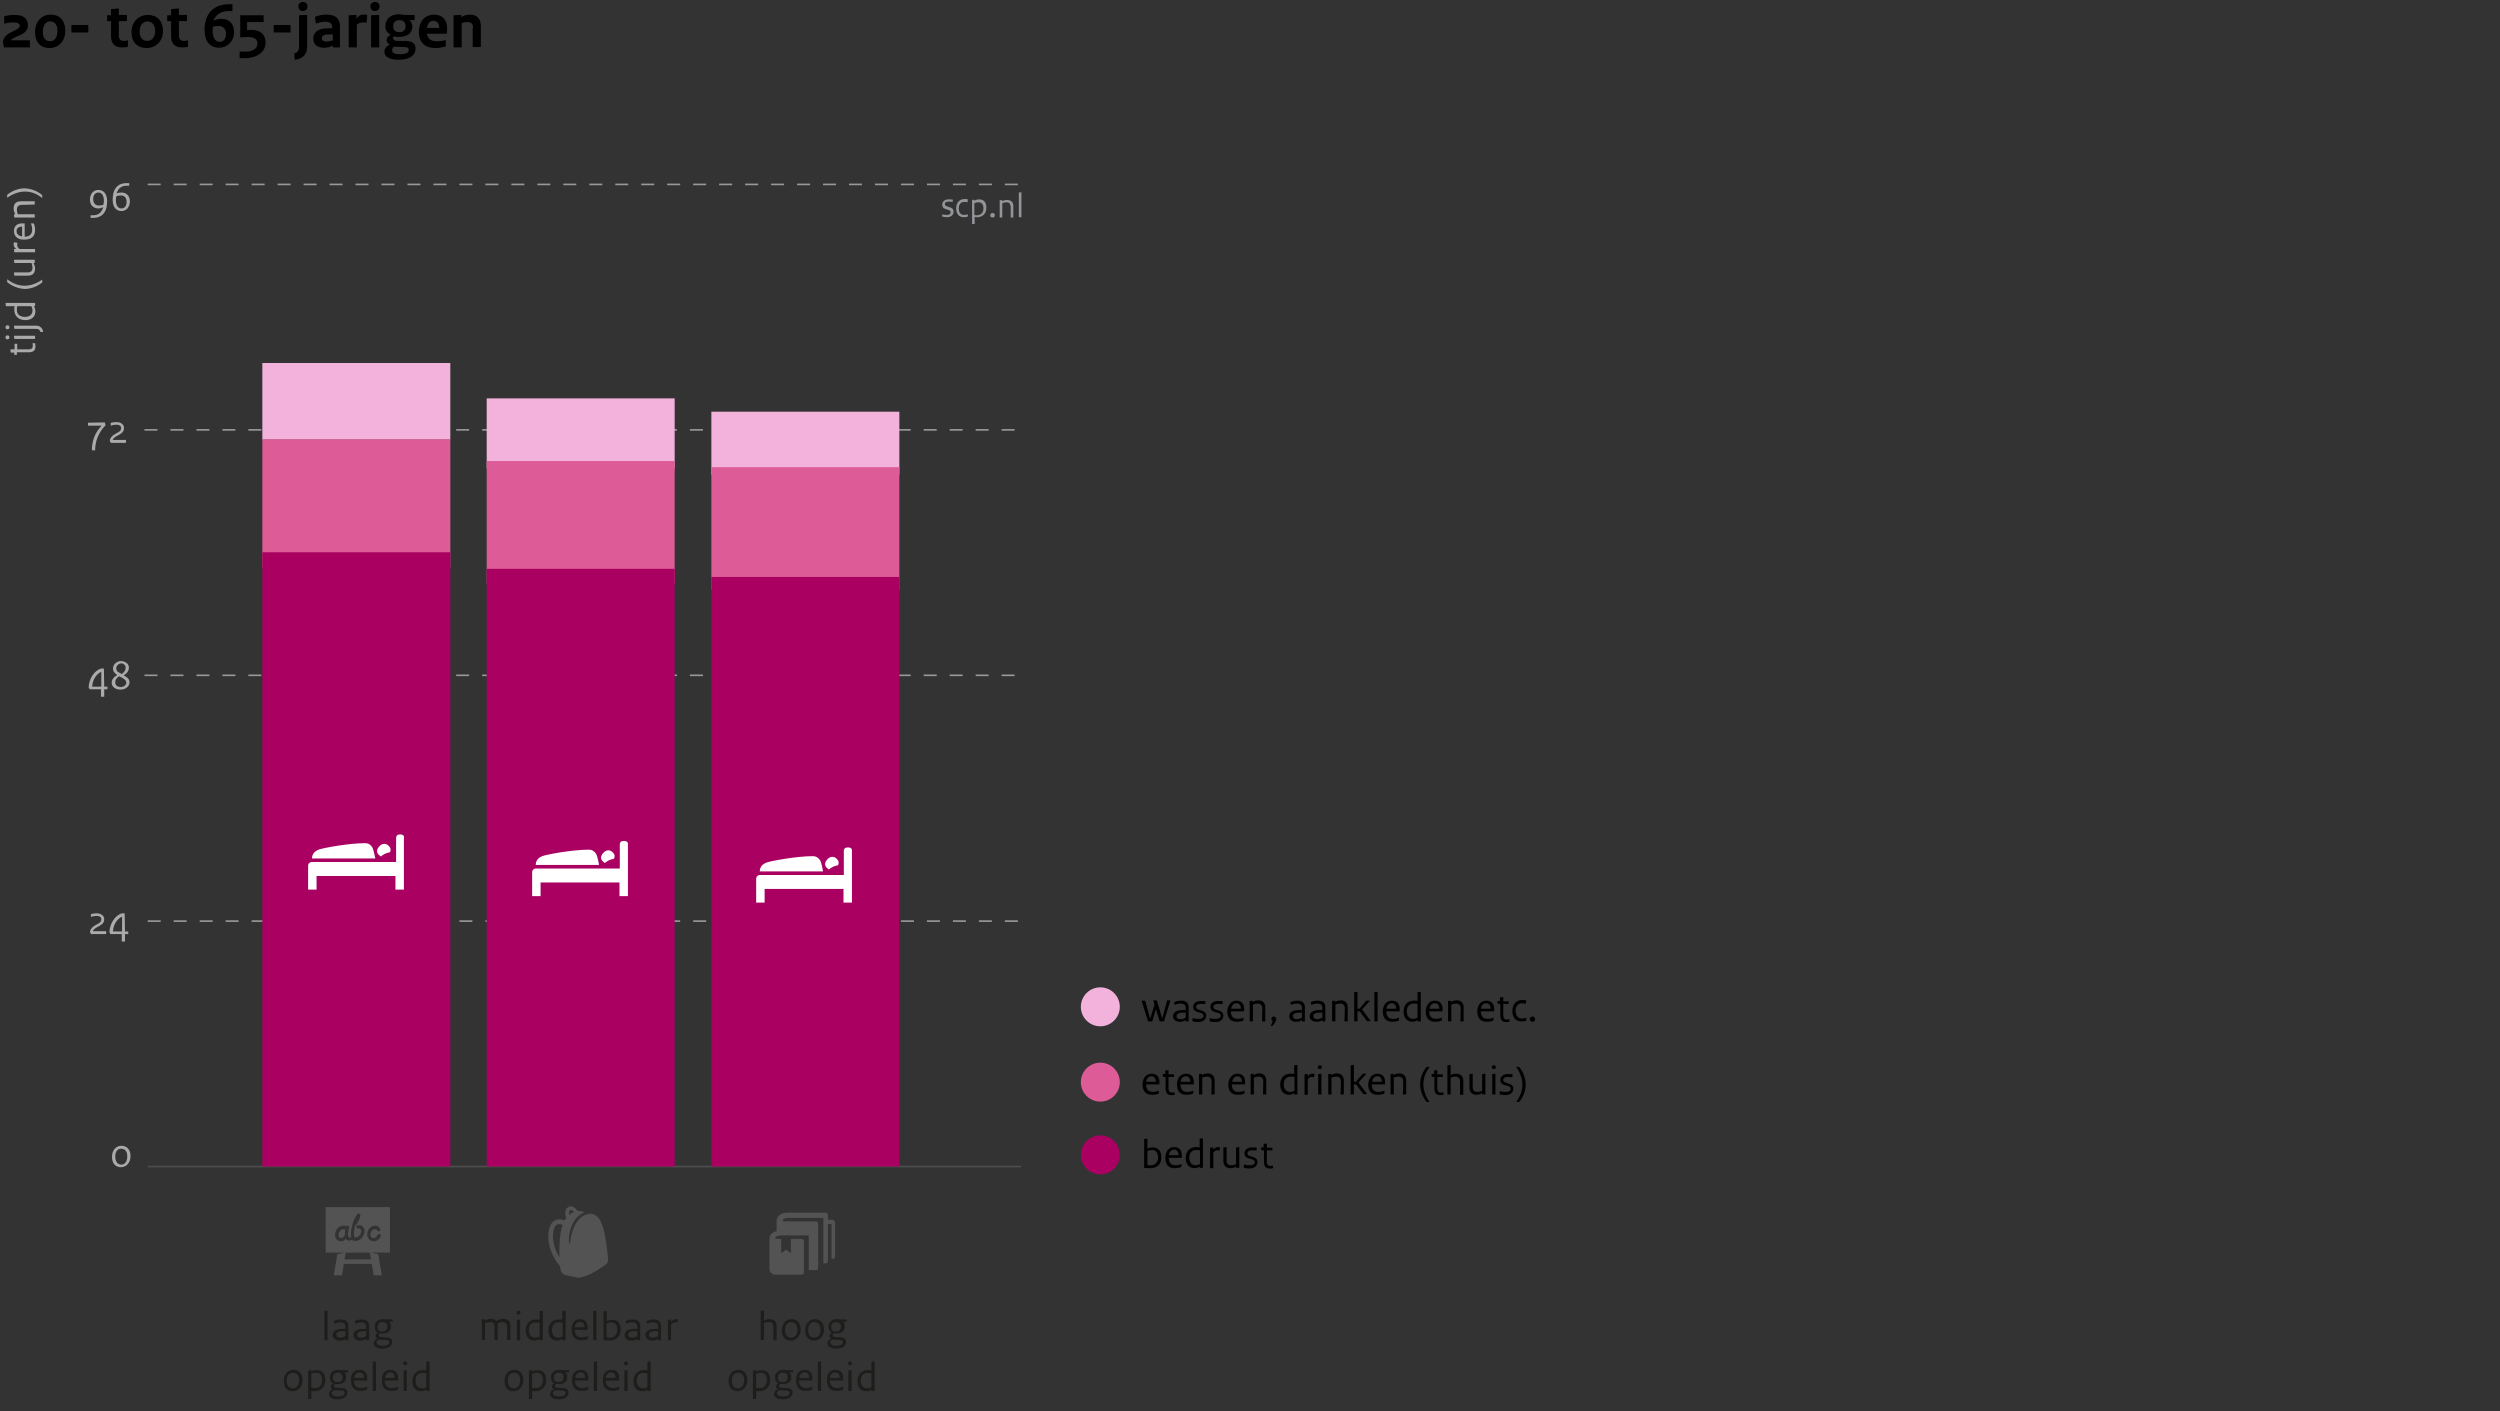<?xml version="1.0" encoding="utf-8"?>
<!-- Generator: Adobe Illustrator 23.0.3, SVG Export Plug-In . SVG Version: 6.00 Build 0)  -->
<svg version="1.1" id="Layer_1" xmlns="http://www.w3.org/2000/svg" xmlns:xlink="http://www.w3.org/1999/xlink" x="0px" y="0px"
	 width="770px" height="434.7px" viewBox="0 0 770 434.7" style="enable-background:new 0 0 770 434.7;" xml:space="preserve">
<rect x="0" y="0" width="770" height="434.7" fill="#333333" stroke="none"/>
<style type="text/css">
	.st0{enable-background:new    ;}
	.st1{fill:#DD5C97;}
	.st2{fill:#F3B2DB;}
	.st3{fill:#A90061;}
	.st4{fill:none;stroke:#999999;stroke-width:0.5;stroke-miterlimit:10;stroke-dasharray:4;}
	.st5{fill:#AAAAAA;}
	.st6{fill:#1D1D1B;}
	.st7{fill:#535353;}
	.st8{fill:none;stroke:#4D4D4D;stroke-width:0.5;stroke-miterlimit:10;}
	.st9{fill:#FFFFFF;}
	.st10{fill:#939598;}
</style>
<g id="a">
</g>
<g>
	<g class="st0">
		<path d="M358.5,314.6h-1.3l-1.2-3.8l0,0l-1.1,3.8h-1.3l-2-6.4h1.1l1.5,5.4h0.1l1.3-4.2l-0.4-1.3h1.1l1.6,5.4h0.1l1.5-5.4h1
			L358.5,314.6z"/>
		<path d="M366.1,314.6h-0.9v-0.4c-0.6,0.4-1.1,0.5-1.9,0.5c-1.2,0-2-0.7-2-1.7c0-1.1,0.9-1.9,2.9-1.9c0.4,0,0.6,0,1,0v-0.7
			c0-0.8-0.5-1.3-1.5-1.3c-0.6,0-1.2,0.1-1.9,0.4l-0.2-0.8c0.8-0.4,1.4-0.5,2.2-0.5c1.5,0,2.3,0.7,2.3,2V314.6z M363.5,313.9
			c0.6,0,1.1-0.1,1.7-0.5v-1.5c-0.4,0-0.7,0-1,0c-1.3,0-1.8,0.5-1.8,1C362.3,313.5,362.7,313.9,363.5,313.9z"/>
		<path d="M367.5,313.6c0.6,0.2,1.2,0.2,1.8,0.2c0.9,0,1.4-0.4,1.4-0.9s-0.3-0.8-1.1-1l-0.7-0.2c-0.9-0.2-1.4-0.8-1.4-1.6
			c0-1,0.9-1.8,2.3-1.8c0.6,0,1.1,0,1.5,0.1l-0.1,0.9c-0.5-0.1-0.9-0.1-1.5-0.1c-0.8,0-1.3,0.4-1.3,0.9s0.3,0.7,0.9,0.9l0.7,0.2
			c1,0.3,1.5,0.8,1.5,1.6c0,1.2-1,2-2.4,2c-0.7,0-1.2-0.1-1.8-0.2v-1H367.5z"/>
		<path d="M372.8,313.6c0.6,0.2,1.2,0.2,1.8,0.2c0.9,0,1.4-0.4,1.4-0.9s-0.3-0.8-1.1-1l-0.7-0.2c-0.9-0.2-1.4-0.8-1.4-1.6
			c0-1,0.9-1.8,2.3-1.8c0.6,0,1.1,0,1.5,0.1l-0.1,0.9c-0.5-0.1-0.9-0.1-1.5-0.1c-0.8,0-1.3,0.4-1.3,0.9s0.3,0.7,0.9,0.9l0.7,0.2
			c1,0.3,1.5,0.8,1.5,1.6c0,1.2-1,2-2.4,2c-0.7,0-1.2-0.1-1.8-0.2v-1H372.8z"/>
		<path d="M380.8,308.2c1.5,0,2.4,0.9,2.4,2.5c0,0.2,0,0.5,0,0.8h-4.1c0,1.6,0.8,2.3,2,2.3c0.7,0,1.3-0.1,1.9-0.4v0.9
			c-0.7,0.3-1.2,0.4-2.1,0.4c-1.8,0-2.9-1-2.9-3.3C378.2,309.3,379.4,308.2,380.8,308.2z M382.2,310.7c0-1.1-0.5-1.7-1.4-1.7
			c-0.8,0-1.4,0.6-1.6,1.7H382.2z"/>
		<path d="M388.8,310.5c0-0.8-0.5-1.4-1.4-1.4c-0.6,0-1,0.1-1.5,0.3v5.2h-1v-6.3l0.9-0.1v0.4c0.6-0.3,1.1-0.5,1.7-0.5
			c1.4,0,2.2,0.8,2.2,2.2v4.3h-1L388.8,310.5L388.8,310.5z"/>
		<path d="M392.3,313.1c0.5,0,0.8,0.3,0.8,0.8c0,0.6-1.1,2.1-1.2,2.1h-0.5l0.6-1.5c-0.2-0.1-0.4-0.3-0.4-0.6
			C391.5,313.5,391.8,313.1,392.3,313.1z"/>
		<path d="M401.9,314.6H401v-0.4c-0.6,0.4-1.1,0.5-1.9,0.5c-1.2,0-2-0.7-2-1.7c0-1.1,0.9-1.9,2.9-1.9c0.4,0,0.6,0,1,0v-0.7
			c0-0.8-0.5-1.3-1.5-1.3c-0.6,0-1.2,0.1-1.9,0.4l-0.2-0.8c0.8-0.4,1.4-0.5,2.2-0.5c1.5,0,2.3,0.7,2.3,2V314.6z M399.3,313.9
			c0.6,0,1.1-0.1,1.7-0.5v-1.5c-0.4,0-0.7,0-1,0c-1.3,0-1.8,0.5-1.8,1C398.2,313.5,398.6,313.9,399.3,313.9z"/>
		<path d="M408.2,314.6h-0.9v-0.4c-0.6,0.4-1.1,0.5-1.9,0.5c-1.2,0-2-0.7-2-1.7c0-1.1,0.9-1.9,2.9-1.9c0.4,0,0.6,0,1,0v-0.7
			c0-0.8-0.5-1.3-1.5-1.3c-0.6,0-1.2,0.1-1.9,0.4l-0.2-0.8c0.8-0.4,1.4-0.5,2.2-0.5c1.5,0,2.3,0.7,2.3,2V314.6z M405.6,313.9
			c0.6,0,1.1-0.1,1.7-0.5v-1.5c-0.4,0-0.7,0-1,0c-1.3,0-1.8,0.5-1.8,1C404.5,313.5,404.9,313.9,405.6,313.9z"/>
		<path d="M414.2,310.5c0-0.8-0.5-1.4-1.4-1.4c-0.6,0-1,0.1-1.5,0.3v5.2h-1v-6.3l0.9-0.1v0.4c0.6-0.3,1.1-0.5,1.7-0.5
			c1.4,0,2.2,0.8,2.2,2.2v4.3h-1L414.2,310.5L414.2,310.5z"/>
		<path d="M418.1,314.6h-1v-9l1-0.1v5.2h0.6l2.1-2.5h1.2l-2.5,2.7l2.7,3.6H421l-2.2-3h-0.7L418.1,314.6L418.1,314.6z"/>
		<path d="M424.3,314.6h-1v-9l1-0.1V314.6z"/>
		<path d="M428.7,308.2c1.5,0,2.4,0.9,2.4,2.5c0,0.2,0,0.5,0,0.8H427c0,1.6,0.8,2.3,2,2.3c0.7,0,1.3-0.1,1.9-0.4v0.9
			c-0.7,0.3-1.2,0.4-2.1,0.4c-1.8,0-2.9-1-2.9-3.3C426,309.3,427.2,308.2,428.7,308.2z M430,310.7c0-1.1-0.5-1.7-1.4-1.7
			c-0.8,0-1.4,0.6-1.6,1.7H430z"/>
		<path d="M437.6,314.6h-1v-0.4c-0.4,0.3-1,0.5-1.6,0.5c-1.5,0-2.7-1.1-2.7-3.1c0-2.2,1.3-3.4,3.2-3.4c0.4,0,0.8,0,1.1,0.1v-2.7
			l1-0.1V314.6z M433.3,311.5c0,1.5,0.8,2.3,1.9,2.3c0.6,0,0.9-0.1,1.4-0.4v-4.2c-0.4-0.1-0.7-0.1-1.2-0.1
			C434.1,309.1,433.3,310,433.3,311.5z"/>
		<path d="M441.9,308.2c1.5,0,2.4,0.9,2.4,2.5c0,0.2,0,0.5,0,0.8h-4.1c0,1.6,0.8,2.3,2,2.3c0.7,0,1.3-0.1,1.9-0.4v0.9
			c-0.7,0.3-1.2,0.4-2.1,0.4c-1.8,0-2.9-1-2.9-3.3C439.3,309.3,440.4,308.2,441.9,308.2z M443.3,310.7c0-1.1-0.5-1.7-1.4-1.7
			c-0.8,0-1.4,0.6-1.6,1.7H443.3z"/>
		<path d="M449.9,310.5c0-0.8-0.5-1.4-1.4-1.4c-0.6,0-1,0.1-1.5,0.3v5.2h-1v-6.3l0.9-0.1v0.4c0.6-0.3,1.1-0.5,1.7-0.5
			c1.4,0,2.2,0.8,2.2,2.2v4.3h-1L449.9,310.5L449.9,310.5z"/>
		<path d="M457.8,308.2c1.5,0,2.4,0.9,2.4,2.5c0,0.2,0,0.5,0,0.8h-4.1c0,1.6,0.8,2.3,2,2.3c0.7,0,1.3-0.1,1.9-0.4v0.9
			c-0.7,0.3-1.2,0.4-2.1,0.4c-1.8,0-2.9-1-2.9-3.3C455.1,309.3,456.3,308.2,457.8,308.2z M459.1,310.7c0-1.1-0.5-1.7-1.4-1.7
			c-0.8,0-1.4,0.6-1.6,1.7H459.1z"/>
		<path d="M461.2,308.3h0.8v-1.1l1-0.1v1.3h1.7v0.8H463v3.6c0,0.8,0.4,1.2,1,1.2c0.3,0,0.5,0,0.9-0.1v0.8c-0.4,0.1-0.7,0.1-1.1,0.1
			c-0.9,0-1.7-0.5-1.7-2v-3.6h-0.8L461.2,308.3L461.2,308.3z"/>
		<path d="M469.9,309.2c-0.5-0.1-0.8-0.2-1.2-0.2c-1,0-1.9,0.8-1.9,2.3c0,1.7,0.9,2.4,2,2.4c0.5,0,0.9-0.1,1.3-0.2v0.9
			c-0.4,0.1-0.8,0.2-1.4,0.2c-1.7,0-2.9-1-2.9-3.3c0-2.1,1.4-3.3,3-3.3c0.5,0,0.9,0,1.3,0.2L469.9,309.2z"/>
		<path d="M472,313.1c0.5,0,0.8,0.3,0.8,0.8s-0.3,0.8-0.8,0.8s-0.8-0.3-0.8-0.8S471.5,313.1,472,313.1z"/>
	</g>
	<g class="st0">
		<path d="M354.7,330.7c1.5,0,2.4,0.9,2.4,2.5c0,0.2,0,0.5,0,0.8H353c0,1.6,0.8,2.3,2,2.3c0.7,0,1.3-0.1,1.9-0.4v0.9
			c-0.7,0.3-1.2,0.4-2.1,0.4c-1.8,0-2.9-1-2.9-3.3C352,331.8,353.2,330.7,354.7,330.7z M356,333.2c0-1.1-0.5-1.7-1.4-1.7
			c-0.8,0-1.4,0.6-1.6,1.7H356z"/>
		<path d="M358.1,330.8h0.8v-1.1l1-0.1v1.3h1.7v0.8h-1.7v3.6c0,0.8,0.4,1.2,1,1.2c0.3,0,0.5,0,0.9-0.1v0.8c-0.4,0.1-0.7,0.1-1.1,0.1
			c-0.9,0-1.7-0.5-1.7-2v-3.6h-0.8L358.1,330.8L358.1,330.8z"/>
		<path d="M365.3,330.7c1.5,0,2.4,0.9,2.4,2.5c0,0.2,0,0.5,0,0.8h-4.1c0,1.6,0.8,2.3,2,2.3c0.7,0,1.3-0.1,1.9-0.4v0.9
			c-0.7,0.3-1.2,0.4-2.1,0.4c-1.8,0-2.9-1-2.9-3.3C362.6,331.8,363.8,330.7,365.3,330.7z M366.6,333.2c0-1.1-0.5-1.7-1.4-1.7
			c-0.8,0-1.4,0.6-1.6,1.7H366.6z"/>
		<path d="M373.2,333c0-0.8-0.5-1.4-1.4-1.4c-0.6,0-1,0.1-1.5,0.3v5.2h-1v-6.3l0.9-0.1v0.4c0.6-0.3,1.1-0.5,1.7-0.5
			c1.4,0,2.2,0.8,2.2,2.2v4.3h-1L373.2,333L373.2,333z"/>
		<path d="M381.1,330.7c1.5,0,2.4,0.9,2.4,2.5c0,0.2,0,0.5,0,0.8h-4.1c0,1.6,0.8,2.3,2,2.3c0.7,0,1.3-0.1,1.9-0.4v0.9
			c-0.7,0.3-1.2,0.4-2.1,0.4c-1.8,0-2.9-1-2.9-3.3C378.5,331.8,379.7,330.7,381.1,330.7z M382.5,333.2c0-1.1-0.5-1.7-1.4-1.7
			c-0.8,0-1.4,0.6-1.6,1.7H382.5z"/>
		<path d="M389.1,333c0-0.8-0.5-1.4-1.4-1.4c-0.6,0-1,0.1-1.5,0.3v5.2h-1v-6.3l0.9-0.1v0.4c0.6-0.3,1.1-0.5,1.7-0.5
			c1.4,0,2.2,0.8,2.2,2.2v4.3h-1L389.1,333L389.1,333z"/>
		<path d="M399.6,337.1h-1v-0.4c-0.4,0.3-1,0.5-1.6,0.5c-1.5,0-2.7-1.1-2.7-3.1c0-2.2,1.3-3.4,3.2-3.4c0.4,0,0.8,0,1.1,0.1v-2.7
			l1-0.1V337.1z M395.4,334c0,1.5,0.8,2.3,1.9,2.3c0.6,0,0.9-0.1,1.4-0.4v-4.2c-0.4-0.1-0.7-0.1-1.2-0.1
			C396.2,331.6,395.4,332.5,395.4,334z"/>
		<path d="M404.7,331.8c-0.3-0.1-0.5-0.1-0.7-0.1c-0.4,0-0.8,0.2-1.2,0.7v4.8h-1v-6.3l1-0.1v0.7c0.5-0.6,0.9-0.8,1.4-0.8
			c0.3,0,0.5,0,0.7,0.1L404.7,331.8z"/>
		<path d="M406.5,328.1c0.4,0,0.6,0.2,0.6,0.6s-0.2,0.6-0.6,0.6s-0.6-0.2-0.6-0.6C405.9,328.3,406.1,328.1,406.5,328.1z M407,337.1
			h-1v-6.3l1-0.1V337.1z"/>
		<path d="M413,333c0-0.8-0.5-1.4-1.4-1.4c-0.6,0-1,0.1-1.5,0.3v5.2h-1v-6.3l0.9-0.1v0.4c0.6-0.3,1.1-0.5,1.7-0.5
			c1.4,0,2.2,0.8,2.2,2.2v4.3h-1L413,333L413,333z"/>
		<path d="M417,337.1h-1v-9l1-0.1v5.2h0.6l2.1-2.5h1.2l-2.5,2.7l2.7,3.6h-1.2l-2.2-3H417V337.1z"/>
		<path d="M424.2,330.7c1.5,0,2.4,0.9,2.4,2.5c0,0.2,0,0.5,0,0.8h-4.1c0,1.6,0.8,2.3,2,2.3c0.7,0,1.3-0.1,1.9-0.4v0.9
			c-0.7,0.3-1.2,0.4-2.1,0.4c-1.8,0-2.9-1-2.9-3.3C421.6,331.8,422.8,330.7,424.2,330.7z M425.6,333.2c0-1.1-0.5-1.7-1.4-1.7
			c-0.8,0-1.4,0.6-1.6,1.7H425.6z"/>
		<path d="M432.2,333c0-0.8-0.5-1.4-1.4-1.4c-0.6,0-1,0.1-1.5,0.3v5.2h-1v-6.3l0.9-0.1v0.4c0.6-0.3,1.1-0.5,1.7-0.5
			c1.4,0,2.2,0.8,2.2,2.2v4.3h-1L432.2,333L432.2,333z"/>
		<path d="M439.4,328.6h0.9c-1.2,1.7-1.9,3.3-1.9,5.4c0,1.8,0.7,3.8,1.9,5.4h-0.9c-1.2-1.5-2-3.4-2-5.4S438.1,330.2,439.4,328.6z"/>
		<path d="M440.9,330.8h0.8v-1.1l1-0.1v1.3h1.7v0.8h-1.7v3.6c0,0.8,0.4,1.2,1,1.2c0.3,0,0.5,0,0.9-0.1v0.8c-0.4,0.1-0.7,0.1-1.1,0.1
			c-0.9,0-1.7-0.5-1.7-2v-3.6H441L440.9,330.8L440.9,330.8z"/>
		<path d="M449.7,333c0-0.8-0.5-1.4-1.4-1.4c-0.6,0-1,0.1-1.5,0.3v5.2h-1v-9l1-0.1v3.1c0.6-0.3,1-0.4,1.7-0.4c1.4,0,2.2,0.8,2.2,2.2
			v4.3h-1L449.7,333L449.7,333z"/>
		<path d="M453.6,334.9c0,0.9,0.5,1.4,1.4,1.4c0.6,0,0.9-0.1,1.5-0.3v-5.2l1-0.1v6.4h-1v-0.4c-0.5,0.3-1,0.5-1.7,0.5
			c-1.4,0-2.2-0.8-2.2-2.2v-4.2l1-0.1L453.6,334.9L453.6,334.9z"/>
		<path d="M460.1,328.1c0.4,0,0.6,0.2,0.6,0.6s-0.2,0.6-0.6,0.6s-0.6-0.2-0.6-0.6C459.4,328.3,459.7,328.1,460.1,328.1z
			 M460.6,337.1h-1v-6.3l1-0.1V337.1z"/>
		<path d="M462.1,336.1c0.6,0.2,1.2,0.2,1.8,0.2c0.9,0,1.4-0.4,1.4-0.9s-0.3-0.8-1.1-1l-0.7-0.2c-0.9-0.2-1.4-0.8-1.4-1.6
			c0-1,0.9-1.8,2.3-1.8c0.6,0,1.1,0,1.5,0.1l-0.1,0.9c-0.5-0.1-0.9-0.1-1.5-0.1c-0.8,0-1.3,0.4-1.3,0.9s0.3,0.7,0.9,0.9l0.7,0.2
			c1,0.3,1.5,0.8,1.5,1.6c0,1.2-1,2-2.4,2c-0.7,0-1.2-0.1-1.8-0.2v-1H462.1z"/>
		<path d="M467.9,339.4H467c1.2-1.7,1.9-3.3,1.9-5.4c0-1.8-0.8-3.8-1.9-5.4h0.9c1.2,1.5,2,3.4,2,5.4S469.2,337.9,467.9,339.4z"/>
	</g>
	<g class="st0">
		<path d="M354.3,359.8c-0.6,0-1.2,0-1.9-0.1v-8.9l1-0.1v3.1c0.6-0.3,1.1-0.4,1.7-0.4c1.5,0,2.6,1,2.6,3.1S356.3,359.8,354.3,359.8z
			 M354.8,354.2c-0.5,0-0.9,0.1-1.4,0.3v4.3c0.4,0.1,0.7,0.1,1.1,0.1c1.2,0,2.2-0.8,2.2-2.5C356.6,354.9,355.9,354.2,354.8,354.2z"
			/>
		<path d="M361.6,353.3c1.5,0,2.4,0.9,2.4,2.5c0,0.2,0,0.5,0,0.8h-4c0,1.6,0.8,2.3,2,2.3c0.7,0,1.3-0.1,1.9-0.4v0.9
			c-0.7,0.3-1.2,0.4-2.1,0.4c-1.8,0-2.9-1-2.9-3.3C359,354.4,360.2,353.3,361.6,353.3z M363,355.8c0-1.1-0.5-1.7-1.4-1.7
			c-0.8,0-1.4,0.6-1.6,1.7H363z"/>
		<path d="M370.5,359.7h-1v-0.4c-0.4,0.3-1,0.5-1.6,0.5c-1.5,0-2.7-1.1-2.7-3.1c0-2.2,1.3-3.4,3.2-3.4c0.4,0,0.8,0,1.1,0.1v-2.7
			l1-0.1V359.7z M366.3,356.6c0,1.5,0.8,2.3,1.9,2.3c0.6,0,0.9-0.1,1.4-0.4v-4.2c-0.4-0.1-0.7-0.1-1.2-0.1
			C367.1,354.2,366.3,355.1,366.3,356.6z"/>
		<path d="M375.6,354.4c-0.3-0.1-0.5-0.1-0.7-0.1c-0.4,0-0.8,0.2-1.2,0.7v4.8h-1v-6.3l1-0.1v0.7c0.5-0.6,0.9-0.8,1.4-0.8
			c0.3,0,0.5,0,0.7,0.1L375.6,354.4z"/>
		<path d="M377.8,357.5c0,0.9,0.5,1.4,1.4,1.4c0.6,0,0.9-0.1,1.5-0.3v-5.2l1-0.1v6.4h-1v-0.4c-0.5,0.3-1,0.5-1.7,0.5
			c-1.4,0-2.2-0.8-2.2-2.2v-4.2l1-0.1L377.8,357.5L377.8,357.5z"/>
		<path d="M383.3,358.7c0.6,0.2,1.2,0.2,1.8,0.2c0.9,0,1.4-0.4,1.4-0.9s-0.3-0.8-1.1-1l-0.7-0.2c-0.9-0.2-1.4-0.8-1.4-1.6
			c0-1,0.9-1.8,2.3-1.8c0.6,0,1.1,0,1.5,0.1l-0.1,0.9c-0.5-0.1-0.9-0.1-1.5-0.1c-0.8,0-1.3,0.4-1.3,0.9s0.3,0.7,0.9,0.9l0.7,0.2
			c1,0.3,1.5,0.8,1.5,1.6c0,1.2-1,2-2.4,2c-0.7,0-1.2-0.1-1.8-0.2v-1H383.3z"/>
		<path d="M388.4,353.4h0.8v-1.1l1-0.1v1.3h1.7v0.8h-1.7v3.6c0,0.8,0.4,1.2,1,1.2c0.3,0,0.5,0,0.9-0.1v0.8c-0.4,0.1-0.7,0.1-1.1,0.1
			c-0.9,0-1.7-0.5-1.7-2v-3.6h-0.8L388.4,353.4L388.4,353.4z"/>
	</g>
</g>
<g>
	<circle class="st1" cx="338.9" cy="333.3" r="6"/>
</g>
<g>
	<circle class="st2" cx="338.9" cy="310.1" r="6"/>
</g>
<g>
	<circle class="st3" cx="338.9" cy="355.7" r="6"/>
</g>
<line class="st4" x1="45.5" y1="283.7" x2="315.5" y2="283.7"/>
<line class="st4" x1="44.5" y1="132.4" x2="314.5" y2="132.4"/>
<line class="st4" x1="44.5" y1="208" x2="314.5" y2="208"/>
<line class="st4" x1="45.5" y1="56.8" x2="315.5" y2="56.8"/>
<g class="st0">
	<path class="st5" d="M34.5,356.3c0-2.2,1.4-3.4,2.9-3.4c1.6,0,2.8,1.1,2.8,3.2s-1.4,3.4-2.9,3.4C35.7,359.5,34.5,358.5,34.5,356.3z
		 M37.4,358.7c1,0,1.8-0.9,1.8-2.5s-0.7-2.4-1.9-2.4c-1.1,0-1.8,0.9-1.8,2.4C35.5,357.9,36.3,358.7,37.4,358.7z"/>
</g>
<g class="st0">
	<path class="st5" d="M27.8,281.6c0.7-0.2,1.3-0.3,1.9-0.3c1.5,0,2.4,0.8,2.4,1.8c0,0.9-0.4,1.5-1.5,2.1l-0.9,0.5
		c-0.5,0.3-0.9,0.6-1.1,1.1l0,0h4.1v0.9H28l-0.3-0.8c0.2-0.7,0.7-1.4,1.6-1.9l0.9-0.5c0.8-0.4,1-0.8,1-1.4s-0.5-1-1.4-1
		c-0.6,0-1.1,0.1-1.8,0.3v-0.8L27.8,281.6L27.8,281.6z"/>
	<path class="st5" d="M38.5,286.9h1v0.8h-1v2.3h-1v-2.3H34l-0.3-0.6c0.1-2.6,1.7-5.2,3.9-5.8h0.8L38.5,286.9L38.5,286.9z
		 M37.6,286.9v-4.6l0,0c-1.5,0.7-2.7,2.4-2.8,4.6H37.6z"/>
</g>
<g class="st0">
	<path class="st5" d="M32.3,130.1l0.2,0.9c-2.2,2.2-3.2,5-3.2,7.7h-1c0-2.7,0.8-5.3,3-7.6l0,0h-4.2v-0.9L32.3,130.1L32.3,130.1z"/>
	<path class="st5" d="M33.9,130.3c0.7-0.2,1.2-0.3,1.9-0.3c1.5,0,2.4,0.8,2.4,1.8c0,0.9-0.4,1.5-1.5,2.1l-0.9,0.5
		c-0.5,0.3-0.9,0.6-1.1,1.1l0,0h4.1v0.9h-4.7l-0.3-0.8c0.2-0.7,0.7-1.4,1.6-1.9l0.9-0.5c0.8-0.4,1-0.8,1-1.4c0-0.6-0.5-1-1.4-1
		c-0.6,0-1.1,0.1-1.8,0.3v-0.8L33.9,130.3L33.9,130.3z"/>
</g>
<g class="st0">
	<path class="st5" d="M32.1,211.5h1v0.8h-1v2.3h-1v-2.3h-3.5l-0.3-0.6c0.1-2.6,1.7-5.2,3.9-5.8H32L32.1,211.5L32.1,211.5z
		 M31.2,211.5v-4.6l0,0c-1.5,0.7-2.7,2.4-2.8,4.6H31.2z"/>
	<path class="st5" d="M39.7,205.6c0,1-0.5,1.7-1.6,2.4l0.5,0.3c1,0.6,1.3,1.2,1.3,1.8c0,1.3-1.2,2.3-2.8,2.3s-2.7-0.9-2.7-2.1
		c0-0.9,0.5-1.7,1.7-2.4l-0.4-0.3c-0.6-0.5-0.9-1-0.9-1.7c0-1.2,1.1-2.3,2.5-2.3C38.7,203.7,39.7,204.5,39.7,205.6z M36.7,208.3
		c-0.9,0.5-1.2,1.2-1.2,1.9c0,0.9,0.7,1.4,1.7,1.4c0.9,0,1.7-0.6,1.7-1.3c0-0.5-0.2-0.9-1.2-1.5L36.7,208.3z M35.8,205.8
		c0,0.6,0.2,1,0.8,1.3l0.9,0.5c0.8-0.6,1.2-1.1,1.2-2c0-0.7-0.6-1.3-1.5-1.3C36.4,204.5,35.8,205.1,35.8,205.8z"/>
</g>
<g class="st0">
	<path class="st5" d="M27.9,67.1v-0.8h0.8c1.6,0,2.6-0.8,3.1-2.5l0,0c-0.4,0.2-0.9,0.4-1.5,0.4c-1.5,0-2.6-1-2.6-2.7
		c0-1.8,1.1-3,2.6-3c1.6,0,2.7,1.2,2.7,3.5c0,3.6-1.8,5.1-4.2,5.1H27.9z M32,61.9c0-1.8-0.7-2.6-1.7-2.6c-0.9,0-1.6,0.7-1.6,2
		s0.7,2,1.7,2c0.6,0,1.1-0.1,1.4-0.2C31.9,62.8,32,62.4,32,61.9z"/>
	<path class="st5" d="M39.8,56.4v0.8H39c-1.6,0-2.6,0.8-3.1,2.4l0,0c0.4-0.2,0.9-0.3,1.5-0.3c1.5,0,2.6,1,2.6,2.7c0,1.8-1.1,3-2.6,3
		c-1.6,0-2.7-1.2-2.7-3.5c0-3.6,1.8-5.1,4.2-5.1H39.8z M35.7,61.6c0,1.8,0.7,2.6,1.7,2.6c0.9,0,1.6-0.7,1.6-2s-0.7-2-1.7-2
		c-0.6,0-1.1,0.1-1.4,0.2C35.7,60.8,35.7,61.1,35.7,61.6z"/>
</g>
<g class="st0">
	<path class="st6" d="M156.2,408.6c0-0.8-0.5-1.4-1.4-1.4c-0.6,0-0.9,0.1-1.5,0.3v5.2h-1v-4.2c0-0.9-0.4-1.3-1.4-1.3
		c-0.6,0-1,0.1-1.5,0.3v5.2h-1v-6.3l1-0.1v0.4c0.6-0.3,1.1-0.5,1.7-0.5c0.8,0,1.4,0.2,1.8,0.7c0.8-0.5,1.3-0.7,2.1-0.7
		c1.5,0,2.2,0.8,2.2,2.2v4.3h-1L156.2,408.6L156.2,408.6z"/>
	<path class="st6" d="M159.7,403.7c0.4,0,0.6,0.2,0.6,0.6s-0.2,0.6-0.6,0.6c-0.4,0-0.6-0.2-0.6-0.6
		C159,403.9,159.3,403.7,159.7,403.7z M160.2,412.8h-1v-6.3l1-0.1V412.8z"/>
	<path class="st6" d="M167.2,412.8h-1v-0.4c-0.4,0.3-1,0.5-1.6,0.5c-1.6,0-2.7-1.1-2.7-3.1c0-2.2,1.4-3.4,3.2-3.4
		c0.4,0,0.8,0,1.1,0.1v-2.7l1-0.1V412.8z M162.9,409.7c0,1.5,0.8,2.3,1.9,2.3c0.6,0,1-0.1,1.4-0.4v-4.2c-0.4-0.1-0.7-0.1-1.2-0.1
		C163.7,407.2,162.9,408.1,162.9,409.7z"/>
	<path class="st6" d="M174.2,412.8h-1v-0.4c-0.4,0.3-1,0.5-1.6,0.5c-1.6,0-2.7-1.1-2.7-3.1c0-2.2,1.4-3.4,3.2-3.4
		c0.4,0,0.8,0,1.1,0.1v-2.7l1-0.1V412.8z M170,409.7c0,1.5,0.8,2.3,1.9,2.3c0.6,0,1-0.1,1.4-0.4v-4.2c-0.4-0.1-0.7-0.1-1.2-0.1
		C170.8,407.2,170,408.1,170,409.7z"/>
	<path class="st6" d="M178.6,406.3c1.5,0,2.4,0.9,2.4,2.5c0,0.2,0,0.5,0,0.8h-4c0,1.6,0.9,2.3,2.1,2.3c0.7,0,1.3-0.1,2-0.4v0.9
		c-0.7,0.3-1.2,0.4-2.1,0.4c-1.8,0-2.9-1-2.9-3.3C176,407.4,177.2,406.3,178.6,406.3z M180,408.8c0-1.1-0.5-1.7-1.4-1.7
		c-0.8,0-1.5,0.6-1.6,1.7H180z"/>
	<path class="st6" d="M183.7,412.8h-1v-9l1-0.1V412.8z"/>
	<path class="st6" d="M187.8,412.9c-0.6,0-1.2,0-1.9-0.1v-8.9l1-0.1v3.1c0.6-0.3,1.1-0.4,1.7-0.4c1.6,0,2.6,1,2.6,3.1
		C191.1,411.6,189.7,412.9,187.8,412.9z M188.2,407.3c-0.5,0-0.9,0.1-1.4,0.3v4.3c0.4,0.1,0.7,0.1,1.1,0.1c1.2,0,2.2-0.8,2.2-2.5
		C190.1,407.9,189.4,407.3,188.2,407.3z"/>
	<path class="st6" d="M197.2,412.8h-0.9v-0.4c-0.6,0.4-1.1,0.5-1.9,0.5c-1.2,0-2-0.7-2-1.7c0-1.1,0.9-1.9,2.9-1.9c0.4,0,0.6,0,1,0
		v-0.7c0-0.8-0.5-1.3-1.5-1.3c-0.6,0-1.2,0.1-1.9,0.4l-0.2-0.8c0.8-0.4,1.4-0.5,2.2-0.5c1.5,0,2.3,0.7,2.3,2L197.2,412.8
		L197.2,412.8z M194.6,412c0.6,0,1.1-0.1,1.7-0.5V410c-0.4,0-0.7,0-1,0c-1.3,0-1.8,0.5-1.8,1C193.4,411.6,193.8,412,194.6,412z"/>
	<path class="st6" d="M203.6,412.8h-0.9v-0.4c-0.6,0.4-1.1,0.5-1.9,0.5c-1.2,0-2-0.7-2-1.7c0-1.1,0.9-1.9,2.9-1.9c0.4,0,0.6,0,1,0
		v-0.7c0-0.8-0.5-1.3-1.5-1.3c-0.6,0-1.2,0.1-1.9,0.4l-0.2-0.8c0.8-0.4,1.4-0.5,2.2-0.5c1.5,0,2.3,0.7,2.3,2L203.6,412.8
		L203.6,412.8z M201,412c0.6,0,1.1-0.1,1.7-0.5V410c-0.4,0-0.7,0-1,0c-1.3,0-1.8,0.5-1.8,1C199.8,411.6,200.2,412,201,412z"/>
	<path class="st6" d="M208.6,407.4c-0.3-0.1-0.5-0.1-0.7-0.1c-0.4,0-0.8,0.2-1.2,0.7v4.8h-1v-6.3l1-0.1v0.7c0.5-0.6,0.9-0.8,1.4-0.8
		c0.3,0,0.5,0,0.7,0.1L208.6,407.4z"/>
</g>
<g class="st0">
	<path class="st6" d="M158.2,428.5c-1.7,0-2.8-1.1-2.8-3.2s1.4-3.4,3-3.4c1.7,0,2.8,1.1,2.8,3.2S159.8,428.5,158.2,428.5z
		 M158.3,422.8c-1.1,0-1.9,0.9-1.9,2.4c0,1.6,0.7,2.4,1.9,2.4c1.1,0,1.9-0.9,1.9-2.4C160.2,423.6,159.5,422.8,158.3,422.8z"/>
	<path class="st6" d="M162.9,422.1l1-0.1v0.4c0.5-0.3,1.1-0.4,1.7-0.4c1.6,0,2.6,1,2.6,3.1s-1.4,3.4-3.4,3.4c-0.3,0-0.6,0-0.9-0.1
		v2.5h-1L162.9,422.1L162.9,422.1z M167.2,425.1c0-1.6-0.7-2.3-1.9-2.3c-0.5,0-0.9,0.1-1.4,0.3v4.3c0.4,0.1,0.7,0.1,1.1,0.1
		C166.3,427.6,167.2,426.8,167.2,425.1z"/>
	<path class="st6" d="M171.6,427.4l1.7,0.1c1.2,0,1.8,0.6,1.8,1.4c0,1.2-1,2.1-3.1,2.1c-1.6,0-2.6-0.7-2.6-1.7
		c0-0.6,0.5-1.1,1.1-1.4v-0.1c-0.3-0.1-0.5-0.4-0.5-0.8s0.3-0.7,0.7-0.9l0,0c-0.6-0.3-1-0.9-1-1.8c0-1.5,1-2.4,2.6-2.4
		c0.3,0,0.7,0,1,0.1h2v0.7h-1.2l0,0c0.4,0.2,0.6,0.8,0.6,1.4c0,1.5-1,2.2-2.6,2.2c-0.3,0-0.5,0-0.7-0.1c-0.2,0.1-0.4,0.3-0.4,0.5
		C170.8,427.1,171,427.4,171.6,427.4z M172.1,430.1c1.5,0,2.1-0.5,2.1-1.1c0-0.5-0.3-0.7-1-0.7l-2.2-0.1c-0.4,0.2-0.7,0.5-0.7,0.9
		C170.3,429.7,170.9,430.1,172.1,430.1z M173.6,424.2c0-0.9-0.6-1.4-1.5-1.4s-1.5,0.5-1.5,1.5c0,1.1,0.6,1.4,1.4,1.4
		C173.1,425.7,173.6,425.2,173.6,424.2z"/>
	<path class="st6" d="M178.8,421.9c1.5,0,2.4,0.9,2.4,2.5c0,0.2,0,0.5,0,0.8h-4.1c0,1.6,0.9,2.3,2.1,2.3c0.7,0,1.3-0.1,2-0.4v0.9
		c-0.7,0.3-1.2,0.4-2.1,0.4c-1.8,0-2.9-1-2.9-3.3C176.1,423,177.3,421.9,178.8,421.9z M180.2,424.4c0-1.1-0.5-1.7-1.4-1.7
		c-0.8,0-1.5,0.6-1.6,1.7H180.2z"/>
	<path class="st6" d="M183.9,428.4h-1v-9l1-0.1V428.4z"/>
	<path class="st6" d="M188.3,421.9c1.5,0,2.4,0.9,2.4,2.5c0,0.2,0,0.5,0,0.8h-4.1c0,1.6,0.9,2.3,2.1,2.3c0.7,0,1.3-0.1,2-0.4v0.9
		c-0.7,0.3-1.2,0.4-2.1,0.4c-1.8,0-2.9-1-2.9-3.3C185.6,423,186.8,421.9,188.3,421.9z M189.6,424.4c0-1.1-0.5-1.7-1.4-1.7
		c-0.8,0-1.5,0.6-1.6,1.7H189.6z"/>
	<path class="st6" d="M192.8,419.3c0.4,0,0.6,0.2,0.6,0.6s-0.2,0.6-0.6,0.6c-0.4,0-0.6-0.2-0.6-0.6S192.4,419.3,192.8,419.3z
		 M193.3,428.4h-1v-6.3l1-0.1V428.4z"/>
	<path class="st6" d="M200.4,428.4h-1V428c-0.4,0.3-1,0.5-1.6,0.5c-1.6,0-2.7-1.1-2.7-3.1c0-2.2,1.4-3.4,3.2-3.4
		c0.4,0,0.8,0,1.1,0.1v-2.7l1-0.1V428.4z M196.1,425.3c0,1.5,0.8,2.3,1.9,2.3c0.6,0,1-0.1,1.4-0.4V423c-0.4-0.1-0.7-0.1-1.2-0.1
		C196.9,422.8,196.1,423.7,196.1,425.3z"/>
</g>
<g class="st0">
	<path class="st6" d="M238.2,408.6c0-0.8-0.5-1.4-1.4-1.4c-0.6,0-1,0.1-1.5,0.3v5.2h-1v-9l1-0.1v3.1c0.6-0.3,1.1-0.4,1.7-0.4
		c1.5,0,2.2,0.8,2.2,2.2v4.3h-1V408.6z"/>
	<path class="st6" d="M243.6,412.9c-1.7,0-2.8-1.1-2.8-3.2s1.4-3.4,3-3.4c1.7,0,2.8,1.1,2.8,3.2S245.2,412.9,243.6,412.9z
		 M243.7,407.2c-1.1,0-1.9,0.9-1.9,2.4c0,1.6,0.7,2.4,1.9,2.4c1.1,0,1.9-0.9,1.9-2.4C245.6,408,244.9,407.2,243.7,407.2z"/>
	<path class="st6" d="M250.8,412.9c-1.7,0-2.8-1.1-2.8-3.2s1.4-3.4,3-3.4c1.7,0,2.8,1.1,2.8,3.2S252.4,412.9,250.8,412.9z
		 M250.8,407.2c-1.1,0-1.9,0.9-1.9,2.4c0,1.6,0.7,2.4,1.9,2.4c1.1,0,1.9-0.9,1.9-2.4C252.7,408,252,407.2,250.8,407.2z"/>
	<path class="st6" d="M257.1,411.8l1.7,0.1c1.2,0,1.8,0.6,1.8,1.4c0,1.2-1,2.1-3.1,2.1c-1.6,0-2.6-0.7-2.6-1.7
		c0-0.6,0.5-1.1,1.1-1.4v-0.1c-0.3-0.1-0.5-0.4-0.5-0.8s0.3-0.7,0.7-0.9l0,0c-0.6-0.3-1-0.9-1-1.8c0-1.5,1-2.4,2.6-2.4
		c0.3,0,0.7,0,1,0.1h2v0.7h-1.2l0,0c0.4,0.2,0.6,0.8,0.6,1.4c0,1.5-1,2.2-2.6,2.2c-0.3,0-0.5,0-0.7-0.1c-0.2,0.1-0.4,0.3-0.4,0.5
		C256.3,411.5,256.5,411.7,257.1,411.8z M257.5,414.5c1.5,0,2.1-0.5,2.1-1.1c0-0.5-0.3-0.7-1-0.7l-2.2-0.1c-0.4,0.2-0.7,0.5-0.7,0.9
		C255.8,414.1,256.4,414.5,257.5,414.5z M259,408.6c0-0.9-0.6-1.4-1.5-1.4s-1.5,0.5-1.5,1.5c0,1.1,0.6,1.4,1.4,1.4
		C258.6,410.1,259,409.6,259,408.6z"/>
</g>
<g class="st0">
	<path class="st6" d="M227.2,428.5c-1.7,0-2.8-1.1-2.8-3.2s1.4-3.4,3-3.4c1.7,0,2.8,1.1,2.8,3.2S228.8,428.5,227.2,428.5z
		 M227.3,422.8c-1.1,0-1.9,0.9-1.9,2.4c0,1.6,0.7,2.4,1.9,2.4c1.1,0,1.9-0.9,1.9-2.4C229.2,423.6,228.5,422.8,227.3,422.8z"/>
	<path class="st6" d="M231.9,422.1l1-0.1v0.4c0.5-0.3,1.1-0.4,1.7-0.4c1.6,0,2.6,1,2.6,3.1s-1.4,3.4-3.4,3.4c-0.3,0-0.6,0-0.9-0.1
		v2.5h-1L231.9,422.1L231.9,422.1z M236.2,425.1c0-1.6-0.7-2.3-1.9-2.3c-0.5,0-0.9,0.1-1.4,0.3v4.3c0.4,0.1,0.7,0.1,1.1,0.1
		C235.3,427.6,236.2,426.8,236.2,425.1z"/>
	<path class="st6" d="M240.6,427.4l1.7,0.1c1.2,0,1.8,0.6,1.8,1.4c0,1.2-1,2.1-3.1,2.1c-1.6,0-2.6-0.7-2.6-1.7
		c0-0.6,0.5-1.1,1.1-1.4v-0.1c-0.3-0.1-0.5-0.4-0.5-0.8s0.3-0.7,0.7-0.9l0,0c-0.6-0.3-1-0.9-1-1.8c0-1.5,1-2.4,2.6-2.4
		c0.3,0,0.7,0,1,0.1h2v0.7h-1.2l0,0c0.4,0.2,0.6,0.8,0.6,1.4c0,1.5-1,2.2-2.6,2.2c-0.3,0-0.5,0-0.7-0.1c-0.2,0.1-0.4,0.3-0.4,0.5
		C239.8,427.1,240,427.4,240.6,427.4z M241.1,430.1c1.5,0,2.1-0.5,2.1-1.1c0-0.5-0.3-0.7-1-0.7l-2.2-0.1c-0.4,0.2-0.7,0.5-0.7,0.9
		C239.3,429.7,239.9,430.1,241.1,430.1z M242.6,424.2c0-0.9-0.6-1.4-1.5-1.4s-1.5,0.5-1.5,1.5c0,1.1,0.6,1.4,1.4,1.4
		C242.1,425.7,242.6,425.2,242.6,424.2z"/>
	<path class="st6" d="M247.8,421.9c1.5,0,2.4,0.9,2.4,2.5c0,0.2,0,0.5,0,0.8h-4.1c0,1.6,0.9,2.3,2.1,2.3c0.7,0,1.3-0.1,2-0.4v0.9
		c-0.7,0.3-1.2,0.4-2.1,0.4c-1.8,0-2.9-1-2.9-3.3C245.1,423,246.3,421.9,247.8,421.9z M249.2,424.4c0-1.1-0.5-1.7-1.4-1.7
		c-0.8,0-1.5,0.6-1.6,1.7H249.2z"/>
	<path class="st6" d="M252.9,428.4h-1v-9l1-0.1V428.4z"/>
	<path class="st6" d="M257.3,421.9c1.5,0,2.4,0.9,2.4,2.5c0,0.2,0,0.5,0,0.8h-4.1c0,1.6,0.9,2.3,2.1,2.3c0.7,0,1.3-0.1,2-0.4v0.9
		c-0.7,0.3-1.2,0.4-2.1,0.4c-1.8,0-2.9-1-2.9-3.3C254.6,423,255.8,421.9,257.3,421.9z M258.6,424.4c0-1.1-0.5-1.7-1.4-1.7
		c-0.8,0-1.5,0.6-1.6,1.7H258.6z"/>
	<path class="st6" d="M261.8,419.3c0.4,0,0.6,0.2,0.6,0.6s-0.2,0.6-0.6,0.6s-0.6-0.2-0.6-0.6C261.2,419.5,261.4,419.3,261.8,419.3z
		 M262.3,428.4h-1v-6.3l1-0.1V428.4z"/>
	<path class="st6" d="M269.4,428.4h-1V428c-0.4,0.3-1,0.5-1.6,0.5c-1.6,0-2.7-1.1-2.7-3.1c0-2.2,1.4-3.4,3.2-3.4
		c0.4,0,0.8,0,1.1,0.1v-2.7l1-0.1V428.4z M265.1,425.3c0,1.5,0.8,2.3,1.9,2.3c0.6,0,1-0.1,1.4-0.4V423c-0.4-0.1-0.7-0.1-1.2-0.1
		C265.9,422.8,265.1,423.7,265.1,425.3z"/>
</g>
<g id="Production_9_">
	<path class="st7" d="M256.4,375.7H255v-1.5c0-0.4-0.3-0.7-0.7-0.7c-5,0-6.5,0-11.5,0c-1.8,0-3.6,0.7-3.6,2.6v3.1
		c-1.2,0.3-2.2,1-2.2,2.4v9.2c0,1,0.8,1.8,1.8,1.8h8.1c0.4,0,0.7-0.3,0.7-0.7v-9.6c0-0.4-0.3-0.7-0.7-0.7c-2.9,0-2.7,0-3.3,0v4.4
		l-1.5-1.1l-1.5,1.1v-4.4c-0.5,0-1,0-1.6,0c-0.2,0-0.3-0.2-0.2-0.4c0.2-0.6,1.4-0.7,1.8-0.7c8.4,0,0.1,0,8.5,0v10.7h2.2
		c0.4,0,0.7-0.3,0.7-0.7v-13.6c0-0.4-0.3-0.7-0.7-0.7c-5.2,0-7.7,0-10,0c-0.2,0-0.3-0.2-0.2-0.4c0.2-0.6,1.4-0.7,1.8-0.7
		c4.8,0,5.7,0,10.7,0v14h0.7c0.4,0,0.7-0.3,0.7-0.7V377h1.1v10.7h0.4c0.4,0,0.7-0.3,0.7-0.7v-10.3
		C257.2,376,256.8,375.7,256.4,375.7z"/>
</g>
<g class="st0">
	<path class="st6" d="M100.9,412.8h-1v-9l1-0.1V412.8z"/>
	<path class="st6" d="M107.3,412.8h-0.9v-0.4c-0.6,0.4-1.1,0.5-1.9,0.5c-1.2,0-2-0.7-2-1.7c0-1.1,0.9-1.9,2.9-1.9c0.4,0,0.6,0,1,0
		v-0.7c0-0.8-0.5-1.3-1.5-1.3c-0.6,0-1.2,0.1-1.9,0.4l-0.2-0.8c0.8-0.4,1.4-0.5,2.2-0.5c1.5,0,2.3,0.7,2.3,2V412.8z M104.7,412
		c0.6,0,1.1-0.1,1.7-0.5V410c-0.4,0-0.7,0-1,0c-1.3,0-1.8,0.5-1.8,1C103.6,411.6,103.9,412,104.7,412z"/>
	<path class="st6" d="M113.7,412.8h-0.9v-0.4c-0.6,0.4-1.1,0.5-1.9,0.5c-1.2,0-2-0.7-2-1.7c0-1.1,0.9-1.9,2.9-1.9c0.4,0,0.6,0,1,0
		v-0.7c0-0.8-0.5-1.3-1.5-1.3c-0.6,0-1.2,0.1-1.9,0.4l-0.2-0.8c0.8-0.4,1.4-0.5,2.2-0.5c1.5,0,2.3,0.7,2.3,2V412.8z M111.1,412
		c0.6,0,1.1-0.1,1.7-0.5V410c-0.4,0-0.7,0-1,0c-1.3,0-1.8,0.5-1.8,1C109.9,411.6,110.3,412,111.1,412z"/>
	<path class="st6" d="M117.3,411.8l1.7,0.1c1.2,0,1.8,0.6,1.8,1.4c0,1.2-1,2.1-3.1,2.1c-1.6,0-2.6-0.7-2.6-1.7
		c0-0.6,0.5-1.1,1.1-1.4v-0.1c-0.3-0.1-0.5-0.4-0.5-0.8s0.3-0.7,0.7-0.9l0,0c-0.6-0.3-1-0.9-1-1.8c0-1.5,1-2.4,2.6-2.4
		c0.3,0,0.7,0,1,0.1h2v0.7h-1.2l0,0c0.4,0.2,0.6,0.8,0.6,1.4c0,1.5-1,2.2-2.6,2.2c-0.3,0-0.5,0-0.7-0.1c-0.2,0.1-0.4,0.3-0.4,0.5
		C116.5,411.5,116.8,411.7,117.3,411.8z M117.8,414.5c1.5,0,2.1-0.5,2.1-1.1c0-0.5-0.3-0.7-1-0.7l-2.2-0.1c-0.4,0.2-0.7,0.5-0.7,0.9
		C116,414.1,116.7,414.5,117.8,414.5z M119.3,408.6c0-0.9-0.6-1.4-1.5-1.4s-1.5,0.5-1.5,1.5c0,1.1,0.6,1.4,1.4,1.4
		C118.8,410.1,119.3,409.6,119.3,408.6z"/>
</g>
<g class="st0">
	<path class="st6" d="M90.2,428.5c-1.7,0-2.8-1.1-2.8-3.2s1.4-3.4,3-3.4c1.7,0,2.8,1.1,2.8,3.2S91.8,428.5,90.2,428.5z M90.2,422.8
		c-1.1,0-1.9,0.9-1.9,2.4c0,1.6,0.7,2.4,1.9,2.4c1.1,0,1.9-0.9,1.9-2.4C92.1,423.6,91.4,422.8,90.2,422.8z"/>
	<path class="st6" d="M94.9,422.1l1-0.1v0.4c0.5-0.3,1.1-0.4,1.7-0.4c1.6,0,2.6,1,2.6,3.1s-1.4,3.4-3.4,3.4c-0.3,0-0.6,0-0.9-0.1
		v2.5h-1C94.9,430.9,94.9,422.1,94.9,422.1z M99.2,425.1c0-1.6-0.7-2.3-1.9-2.3c-0.5,0-0.9,0.1-1.4,0.3v4.3c0.4,0.1,0.7,0.1,1.1,0.1
		C98.2,427.6,99.2,426.8,99.2,425.1z"/>
	<path class="st6" d="M103.5,427.4l1.7,0.1c1.2,0,1.8,0.6,1.8,1.4c0,1.2-1,2.1-3.1,2.1c-1.6,0-2.6-0.7-2.6-1.7
		c0-0.6,0.5-1.1,1.1-1.4v-0.1c-0.3-0.1-0.5-0.4-0.5-0.8s0.3-0.7,0.7-0.9l0,0c-0.6-0.3-1-0.9-1-1.8c0-1.5,1-2.4,2.6-2.4
		c0.3,0,0.7,0,1,0.1h2v0.7H106l0,0c0.4,0.2,0.6,0.8,0.6,1.4c0,1.5-1,2.2-2.6,2.2c-0.3,0-0.5,0-0.7-0.1c-0.2,0.1-0.4,0.3-0.4,0.5
		C102.7,427.1,102.9,427.4,103.5,427.4z M104,430.1c1.5,0,2.1-0.5,2.1-1.1c0-0.5-0.3-0.7-1-0.7l-2.2-0.1c-0.4,0.2-0.7,0.5-0.7,0.9
		C102.2,429.7,102.8,430.1,104,430.1z M105.5,424.2c0-0.9-0.6-1.4-1.5-1.4s-1.5,0.5-1.5,1.5c0,1.1,0.6,1.4,1.4,1.4
		C105,425.7,105.5,425.2,105.5,424.2z"/>
	<path class="st6" d="M110.7,421.9c1.5,0,2.4,0.9,2.4,2.5c0,0.2,0,0.5,0,0.8H109c0,1.6,0.9,2.3,2.1,2.3c0.7,0,1.3-0.1,2-0.4v0.9
		c-0.7,0.3-1.2,0.4-2.1,0.4c-1.8,0-2.9-1-2.9-3.3C108,423,109.2,421.9,110.7,421.9z M112.1,424.4c0-1.1-0.5-1.7-1.4-1.7
		c-0.8,0-1.5,0.6-1.6,1.7H112.1z"/>
	<path class="st6" d="M115.8,428.4h-1v-9l1-0.1V428.4z"/>
	<path class="st6" d="M120.2,421.9c1.5,0,2.4,0.9,2.4,2.5c0,0.2,0,0.5,0,0.8h-4.1c0,1.6,0.9,2.3,2.1,2.3c0.7,0,1.3-0.1,2-0.4v0.9
		c-0.7,0.3-1.2,0.4-2.1,0.4c-1.8,0-2.9-1-2.9-3.3C117.5,423,118.7,421.9,120.2,421.9z M121.6,424.4c0-1.1-0.5-1.7-1.4-1.7
		c-0.8,0-1.5,0.6-1.6,1.7H121.6z"/>
	<path class="st6" d="M124.8,419.3c0.4,0,0.6,0.2,0.6,0.6s-0.2,0.6-0.6,0.6s-0.6-0.2-0.6-0.6C124.1,419.5,124.4,419.3,124.8,419.3z
		 M125.3,428.4h-1v-6.3l1-0.1V428.4z"/>
	<path class="st6" d="M132.3,428.4h-1V428c-0.4,0.3-1,0.5-1.6,0.5c-1.6,0-2.7-1.1-2.7-3.1c0-2.2,1.4-3.4,3.2-3.4
		c0.4,0,0.8,0,1.1,0.1v-2.7l1-0.1V428.4z M128,425.3c0,1.5,0.8,2.3,1.9,2.3c0.6,0,1-0.1,1.4-0.4V423c-0.4-0.1-0.7-0.1-1.2-0.1
		C128.8,422.8,128,423.7,128,425.3z"/>
</g>
<g id="Icon_34_">
	<g>
		<path class="st7" d="M106.3,378.9c0-0.1-0.2-0.4-0.6-0.3c-1,0.1-1.5,1.2-1.4,2s0.6,0.7,0.7,0.7c1-0.1,1.2-0.9,1.2-0.9l0,0
			C106.2,379.9,106.3,379.4,106.3,378.9L106.3,378.9z"/>
		<path class="st7" d="M119.9,371.8h-19.6v14h5.6c0,0,0,0.1-0.1,0.1l-1.9,0.4l-1.1,6.5h2.5l0.6-3.5h8.6l0.6,3.5h2.5l-1.1-6.5
			l-1.9-0.4c-0.1,0-0.1-0.1-0.1-0.1h5.6v-14H119.9z M105.1,382.3c-0.1,0-0.1,0-0.2,0c-0.9,0-1.6-0.7-1.7-1.7c-0.1-1.4,0.8-3,2.4-3.1
			c0.4,0,0.8,0.1,1,0.2c0.1-0.2,0.4-0.3,0.6-0.2c0.3,0.1,0.4,0.4,0.3,0.7c-0.2,0.8-0.5,2.2-0.1,2.8c0.1,0.1,0.2,0.2,0.3,0.2
			c0.2,0,0.4-0.1,0.5-0.2c0-0.1,0-0.2-0.1-0.3c-0.1-0.9,0.1-2.2,0.4-3.4v-0.1c0.4-1.4,1.1-2.7,1.6-3.3c0.2-0.1,0.4-0.2,0.6-0.1
			s0.3,0.3,0.3,0.5c0,0.1-0.1,1.4-1.6,3.3c-0.4,1.3-0.5,2.6-0.3,3.2c0.1,0.3,0.2,0.3,0.4,0.3c0.9,0,1.4-0.7,1.5-1
			c0.3-0.6,0.3-1.2,0.1-1.5c-0.1-0.1-0.2-0.3-0.7-0.2c-0.3,0.1-0.6-0.1-0.6-0.4c-0.1-0.3,0.1-0.6,0.4-0.6c1-0.2,1.5,0.3,1.7,0.6
			c0.5,0.6,0.5,1.7,0,2.6c-0.5,1-1.4,1.6-2.5,1.6c-0.4,0-0.7-0.1-1-0.4c-0.3,0.2-0.6,0.3-0.9,0.3c-0.1,0-0.2,0-0.2,0
			c-0.4-0.1-0.7-0.3-1-0.6C106.3,382,105.8,382.3,105.1,382.3z M106.1,387.9l0.4-2.1h7.4l0.4,2.1H106.1z M117.3,380.7
			c-0.2,0.6-0.8,1.6-2.2,1.6H115c-1.1-0.1-1.9-0.9-1.9-2.1s0.8-2.5,2.2-2.7c1-0.1,1.6,0.6,1.8,1c0.1,0.3,0,0.6-0.2,0.7
			c-0.3,0.1-0.6,0-0.7-0.2c0-0.1-0.3-0.5-0.8-0.4c-0.9,0.1-1.3,1-1.3,1.6c0,0.3,0.1,1.1,0.9,1.1c0.9,0,1.2-0.8,1.3-0.9
			c0.1-0.3,0.4-0.4,0.7-0.3C117.2,380.1,117.4,380.4,117.3,380.7z"/>
	</g>
</g>
<g id="Production_8_">
	<path class="st7" d="M187.3,387.7c-0.7-6.2-1.4-15.2-6.5-13.7c-3.4,1-5,5.4-5.2,9c-0.2,0-0.4-0.3-0.4-0.6c0-7.5,4.8-9,4.8-9
		s-0.7-0.5-2.1-0.4c-0.5-0.7-1.4-1.7-2.5-1.4c-0.6,0.2-1,0.6-1.2,1.3c-0.2,0.7-0.1,1.5,0.2,2.2c-0.2,0.3-0.4,0.5-0.5,0.8
		c-0.6-0.3-1.9-0.6-3,0c-1.2,0.6-1.8,2.1-2,4.3c-0.3,4.7,2.5,8.5,3.6,9.8c0.1,0.5,0.1,0.9,0.2,1.2c0.1,0.7,0.7,1.3,1.4,1.5
		c1.2,0.3,3,0.6,3.7,0.8c0.3,0,0.5,0.1,0.8,0c2.7-0.4,6.1-2.7,7.8-3.9C187,389.3,187.4,388.5,187.3,387.7z M172.3,387.3
		c-1-1.7-2.1-4.2-2-7c0.1-1.6,0.5-2.7,1.2-3.1c0.6-0.3,1.4-0.1,1.8,0C172.3,380.2,172.2,384.2,172.3,387.3z M175.3,373.2
		c0.3-0.9,1-0.5,1.5,0.1c-0.4,0.2-0.9,0.4-1.4,0.8c0,0-0.1,0-0.1,0.1C175.2,373.9,175.2,373.5,175.3,373.2z"/>
</g>
<line class="st8" x1="45.5" y1="359.3" x2="314.5" y2="359.3"/>
<rect x="80.8" y="111.8" class="st2" width="57.9" height="23.6"/>
<rect x="80.8" y="135.3" class="st1" width="57.9" height="39.8"/>
<rect x="80.8" y="170.1" class="st3" width="57.9" height="189.2"/>
<rect x="149.9" y="122.7" class="st2" width="57.9" height="21.6"/>
<rect x="149.9" y="142" class="st1" width="57.9" height="37.8"/>
<rect x="149.9" y="175.2" class="st3" width="57.9" height="184.1"/>
<rect x="219.1" y="126.8" class="st2" width="57.9" height="19.4"/>
<rect x="219.1" y="143.9" class="st1" width="57.9" height="37.8"/>
<rect x="219.1" y="177.7" class="st3" width="57.9" height="181.6"/>
<g id="Icon_26_">
	<g>
		<path class="st9" d="M123.3,257c-0.8,0-1.3,0.3-1.3,1.1v7.4H96c-0.6,0-1.1,0.5-1.1,1.1v7.4h2.6v-4.2h24.3v4.2h2.6v-15.9
			C124.6,257.4,124,257,123.3,257z"/>
		<path class="st9" d="M117.3,263.8c0.6-0.5,1.5-1.1,2.8-1.3c0.4-0.8,0.2-1.5-0.5-2.1c-0.9-0.8-2-0.6-2.8,0.3c-0.9,1-0.9,2,0,2.7
			C117,263.6,117.2,263.7,117.3,263.8z"/>
		<path class="st9" d="M114.7,261c-0.5-0.8-1.2-1.3-2.3-1.3c-5,0-13.1,1.5-14.3,2c-1.7,0.7-2,1.9-2,2.7h19.5
			C115.6,264.5,115.1,261.8,114.7,261z"/>
	</g>
</g>
<g id="Icon_25_">
	<g>
		<path class="st9" d="M192.2,259c-0.8,0-1.3,0.3-1.3,1.1v7.4H165c-0.6,0-1.1,0.5-1.1,1.1v7.4h2.6v-4.2h24.3v4.2h2.6v-15.9
			C193.5,259.4,193,259,192.2,259z"/>
		<path class="st9" d="M186.3,265.8c0.6-0.5,1.5-1.1,2.8-1.3c0.4-0.8,0.2-1.5-0.5-2.1c-0.9-0.8-2-0.6-2.8,0.3c-0.9,1-0.9,2,0,2.7
			C186,265.6,186.1,265.7,186.3,265.8z"/>
		<path class="st9" d="M183.6,263c-0.5-0.8-1.2-1.3-2.3-1.3c-5,0-13.1,1.5-14.3,2c-1.7,0.7-2,1.9-2,2.7h19.5
			C184.5,266.5,184.1,263.8,183.6,263z"/>
	</g>
</g>
<g id="Icon_24_">
	<g>
		<path class="st9" d="M261.2,261c-0.8,0-1.3,0.3-1.3,1.1v7.4H234c-0.6,0-1.1,0.5-1.1,1.1v7.4h2.6v-4.2h24.3v4.2h2.6v-15.9
			C262.5,261.4,262,261,261.2,261z"/>
		<path class="st9" d="M255.3,267.8c0.6-0.5,1.5-1.1,2.8-1.3c0.4-0.8,0.2-1.5-0.5-2.1c-0.9-0.8-2-0.6-2.8,0.3c-0.9,1-0.9,2,0,2.7
			C255,267.6,255.1,267.7,255.3,267.8z"/>
		<path class="st9" d="M252.6,265c-0.5-0.8-1.2-1.3-2.3-1.3c-5,0-13.1,1.5-14.3,2c-1.7,0.7-2,1.9-2,2.7h19.5
			C253.5,268.5,253.1,265.8,252.6,265z"/>
	</g>
</g>
<g class="st0">
	<path class="st10" d="M290,66c0.5,0.1,1,0.2,1.6,0.2c0.8,0,1.2-0.3,1.2-0.8c0-0.4-0.3-0.7-0.9-0.8l-0.6-0.2
		c-0.7-0.2-1.1-0.6-1.1-1.4c0-0.9,0.8-1.6,2-1.6c0.5,0,0.9,0,1.3,0.1l-0.1,0.7c-0.4-0.1-0.8-0.1-1.3-0.1c-0.7,0-1.1,0.3-1.1,0.7
		s0.2,0.6,0.8,0.8l0.6,0.2c0.9,0.2,1.3,0.7,1.3,1.4c0,1-0.8,1.7-2,1.7c-0.6,0-1.1-0.1-1.5-0.2V66H290z"/>
	<path class="st10" d="M298,62.3c-0.4-0.1-0.7-0.1-1.1-0.1c-0.9,0-1.6,0.7-1.6,2c0,1.4,0.7,2,1.7,2c0.4,0,0.8-0.1,1.1-0.2v0.7
		c-0.4,0.1-0.7,0.2-1.2,0.2c-1.4,0-2.4-0.8-2.4-2.8c0-1.8,1.2-2.8,2.5-2.8c0.4,0,0.7,0,1.1,0.1L298,62.3z"/>
	<path class="st10" d="M299.3,61.6l0.8-0.1v0.3c0.4-0.2,0.9-0.4,1.5-0.4c1.3,0,2.2,0.8,2.2,2.6s-1.2,2.9-2.8,2.9
		c-0.3,0-0.5,0-0.8-0.1V69h-0.8v-7.4H299.3z M302.9,64.2c0-1.4-0.6-1.9-1.6-1.9c-0.4,0-0.7,0.1-1.2,0.3v3.6c0.3,0.1,0.6,0.1,0.9,0.1
		C302.1,66.2,302.9,65.6,302.9,64.2z"/>
	<path class="st10" d="M305.7,65.6c0.4,0,0.7,0.2,0.7,0.7c0,0.4-0.2,0.7-0.7,0.7c-0.4,0-0.7-0.2-0.7-0.7
		C305,65.9,305.3,65.6,305.7,65.6z"/>
	<path class="st10" d="M311.2,63.4c0-0.7-0.4-1.1-1.2-1.1c-0.5,0-0.8,0.1-1.3,0.3V67h-0.8v-5.3l0.8-0.1V62c0.5-0.3,0.9-0.4,1.5-0.4
		c1.2,0,1.9,0.7,1.9,1.8V67h-0.8v-3.6H311.2z"/>
	<path class="st10" d="M314.6,66.9h-0.8v-7.6l0.8-0.1V66.9z"/>
</g>
<g>
	<g>
		<g class="st0">
			<path d="M1.4,5c1-0.3,2.2-0.4,3.2-0.4c2.7,0,4,1.2,4,3.2c0,1.4-1,2.5-2.6,3.1l-1.2,0.5c-0.6,0.3-1.1,0.6-1.5,1l0,0h5.9v2.2h-8
				l-0.3-1.8C1.1,11.6,2,10.6,3.3,10l1.4-0.7c1-0.5,1.4-0.9,1.4-1.4c0-0.6-0.7-1-1.9-1c-1,0-1.8,0.1-2.9,0.4V5H1.4z"/>
			<path d="M10.8,9.8c0-3.3,2.2-5.3,4.8-5.3c2.7,0,4.5,1.7,4.5,5s-2.2,5.3-4.8,5.3C12.6,14.8,10.8,13.2,10.8,9.8z M15.5,12.7
				c1.3,0,2.2-1.2,2.2-3.2s-0.9-2.9-2.3-2.9c-1.3,0-2.2,1.2-2.2,3.2C13.2,11.9,14.1,12.7,15.5,12.7z"/>
			<path d="M22,7.7h5.2V10H22V7.7z"/>
			<path d="M33,4.7h1.2V2.8l2.4-0.2v2h2.5v1.9h-2.5V11c0,1.1,0.6,1.6,1.5,1.6c0.5,0,0.7,0,1.3-0.2v2c-0.7,0.2-1.2,0.2-2,0.2
				c-1.9,0-3.2-1.1-3.2-3.4V6.5H33V4.7z"/>
			<path d="M45.2,14.8c-2.8,0-4.7-1.7-4.7-4.9s2.3-5.3,5-5.3c2.8,0,4.7,1.7,4.7,5C50.2,12.7,47.9,14.8,45.2,14.8z M45.4,6.6
				c-1.3,0-2.4,1.1-2.4,3.1c0,1.9,0.9,2.9,2.4,2.9c1.3,0,2.4-1.1,2.4-3.1C47.7,7.6,46.8,6.6,45.4,6.6z"/>
			<path d="M51.5,4.7h1.2V2.8l2.4-0.2v2h2.5v1.9h-2.5V11c0,1.1,0.6,1.6,1.5,1.6c0.5,0,0.7,0,1.3-0.2v2c-0.7,0.2-1.2,0.2-2,0.2
				c-1.9,0-3.2-1.1-3.2-3.4V6.5h-1.2V4.7z"/>
			<path d="M71.6,1.4v2h-1.1c-2.3,0-4,1-4.8,3l0,0c0.7-0.4,1.5-0.6,2.5-0.6c2.4,0,3.9,1.5,3.9,4.1c0,2.8-2.1,4.8-4.6,4.8
				c-2.6,0-4.5-1.7-4.5-5.5c0-5.3,3.1-7.9,7.5-7.9h1.1V1.4z M65.5,9.6c0,2.4,1.1,3.3,2.2,3.3c1,0,1.9-0.8,1.9-2.5
				c0-1.6-1-2.4-2.2-2.4c-0.7,0-1.3,0.1-1.8,0.2C65.5,8.6,65.5,9.1,65.5,9.6z"/>
			<path d="M81.2,6.8h-5.1v2.5c0.5,0,0.9-0.1,1.3-0.1c3,0,4.4,1.6,4.4,3.9c0,2.8-2.5,4.8-6.3,4.8h-1.7v-2h1.8c2.2,0,3.7-0.9,3.7-2.5
				c0-1.3-0.9-2-2.9-2c-0.7,0-1.6,0.1-2.4,0.1V4.7h7.2V6.8z"/>
			<path d="M84.3,7.7h5.2V10h-5.2V7.7z"/>
			<path d="M94.6,14.4c0,2.6-1.7,3.8-3.8,4l-0.2-1.9c1-0.3,1.5-0.9,1.5-2.1V4.7l2.5-0.1V14.4z M93.3,0.6c0.9,0,1.4,0.6,1.4,1.4
				c0,0.7-0.5,1.4-1.4,1.4S91.9,2.7,91.9,2C91.9,1.2,92.4,0.6,93.3,0.6z"/>
			<path d="M104.8,14.6h-2.3V14c-0.8,0.5-1.6,0.7-2.8,0.7c-2.1,0-3.2-1.1-3.2-2.8c0-1.9,1.4-3.2,4.5-3.2c0.5,0,1,0,1.3,0V8.3
				c0-1-0.6-1.6-2.2-1.6c-1,0-1.7,0.2-2.8,0.6L97,5.2c1.2-0.5,2.3-0.7,3.6-0.7c2.8,0,4.1,1.3,4.1,3.6v6.5H104.8z M100.5,12.8
				c0.8,0,1.3-0.1,2-0.4v-1.8c-0.4,0-0.9,0-1.3,0c-1.5,0-2.1,0.5-2.1,1.2C99.1,12.4,99.6,12.8,100.5,12.8z"/>
			<path d="M112.9,7c-0.4-0.1-0.7-0.1-1.1-0.1c-0.6,0-1.3,0.2-1.9,0.7v7h-2.5V4.7l2.4-0.1v1.1c0.7-0.9,1.3-1.2,2.1-1.2
				c0.5,0,0.8,0,1.2,0.1L112.9,7z"/>
			<path d="M115.5,0.6c0.9,0,1.4,0.6,1.4,1.4c0,0.7-0.5,1.4-1.4,1.4s-1.4-0.6-1.4-1.4S114.6,0.6,115.5,0.6z M116.8,14.6h-2.5V4.7
				l2.5-0.1V14.6z"/>
			<path d="M122.5,12.6h2.3c2.3,0,3.2,0.9,3.2,2.4c0,1.9-1.6,3.4-5.3,3.4c-2.9,0-4.3-1-4.3-2.5c0-0.9,0.6-1.7,1.6-2.1v-0.1
				c-0.5-0.2-0.9-0.7-0.9-1.4c0-0.6,0.4-1.2,1.2-1.5v-0.1c-0.9-0.5-1.6-1.3-1.6-2.6c0-2.4,1.7-3.7,4.2-3.7c0.6,0,1,0.1,1.6,0.2h3.2
				v1.6h-1.6v0.1c0.4,0.3,0.9,0.9,0.9,1.8c0,2.1-1.5,3.3-4.3,3.3c-0.4,0-0.9-0.1-1.3-0.2c-0.2,0.1-0.4,0.4-0.4,0.6
				C121.2,12.4,121.6,12.6,122.5,12.6z M123,16.7c2.1,0,2.9-0.5,2.9-1.3c0-0.6-0.4-0.9-1.3-0.9l-3.3-0.1c-0.3,0.2-0.5,0.6-0.5,1
				C120.7,16.2,121.4,16.7,123,16.7z M124.9,8c0-1.1-0.6-1.8-1.9-1.8c-1.1,0-1.9,0.6-1.9,1.9c0,1.2,0.7,1.8,1.9,1.8
				C124.3,9.9,124.9,9.3,124.9,8z"/>
			<path d="M133.7,4.5c2.4,0,4,1.5,4,4.1c0,0.7,0,1.4-0.1,1.8h-6.1c0.3,1.6,1.2,2.3,3,2.3c1.1,0,1.9-0.1,2.8-0.4v2
				c-1.1,0.3-1.8,0.5-3.2,0.5c-3.1,0-5.1-1.6-5.1-5.1C129.1,6.3,131.1,4.5,133.7,4.5z M135.3,8.6c0-1.3-0.7-2.2-1.8-2.2
				c-1,0-1.8,0.8-2,2.2H135.3z"/>
			<path d="M145.7,8.6c0-1.3-0.6-1.8-1.7-1.8c-0.7,0-1.1,0.1-1.8,0.3v7.5h-2.5V4.7l2.4-0.1v0.7c0.9-0.6,1.6-0.8,2.6-0.8
				c2.1,0,3.4,1.2,3.4,3.5v6.5h-2.5V8.6H145.7z"/>
		</g>
	</g>
</g>
<g class="st0">
	<path class="st5" d="M4.4,109.4v-0.8H3.3l-0.1-1h1.3v-1.7h0.8v1.7h3.6c0.8,0,1.2-0.4,1.2-1c0-0.3,0-0.5-0.1-0.9h0.8
		c0.1,0.4,0.1,0.7,0.1,1.1c0,1-0.5,1.7-2,1.7H5.2v0.8H4.4V109.4z"/>
	<path class="st5" d="M1.7,103.9c0-0.4,0.2-0.6,0.6-0.6s0.6,0.2,0.6,0.6s-0.2,0.6-0.6,0.6C1.9,104.6,1.7,104.3,1.7,103.9z
		 M10.8,103.4v1H4.4l-0.1-1H10.8z"/>
	<path class="st5" d="M1.7,100.8c0-0.4,0.2-0.6,0.6-0.6s0.6,0.2,0.6,0.6s-0.2,0.6-0.6,0.6C1.9,101.5,1.7,101.2,1.7,100.8z
		 M11.1,100.3c1.3,0,2,0.8,2.2,1.9l-0.8,0.1c-0.2-0.7-0.6-1-1.3-1H4.4l-0.1-1H11.1z"/>
	<path class="st5" d="M10.8,93.3v1h-0.4c0.3,0.4,0.5,1,0.5,1.6c0,1.6-1.1,2.7-3.1,2.7c-2.2,0-3.4-1.4-3.4-3.2c0-0.4,0-0.8,0.1-1.1
		H1.8l-0.1-1H10.8z M7.7,97.6c1.5,0,2.3-0.8,2.3-1.9c0-0.6-0.1-1-0.4-1.4H5.3c-0.1,0.4-0.1,0.7-0.1,1.2C5.2,96.8,6.1,97.6,7.7,97.6z
		"/>
	<path class="st5" d="M2.2,86.9V86c1.7,1.3,3.4,2,5.4,2c1.8,0,3.8-0.7,5.4-1.9V87c-1.5,1.2-3.4,2-5.4,2C5.7,88.9,3.8,88.2,2.2,86.9z
		"/>
	<path class="st5" d="M8.6,83.9c0.9,0,1.4-0.5,1.4-1.4c0-0.6-0.1-0.9-0.3-1.5H4.4l-0.1-1h6.4v1h-0.4c0.3,0.6,0.5,1,0.5,1.7
		c0,1.5-0.8,2.2-2.2,2.2H4.4l-0.1-1C4.3,83.9,8.6,83.9,8.6,83.9z"/>
	<path class="st5" d="M5.4,74.8c-0.1,0.3-0.1,0.5-0.1,0.7c0,0.4,0.2,0.8,0.7,1.2h4.8v1H4.4l-0.1-1H5c-0.6-0.5-0.8-0.9-0.8-1.4
		c0-0.3,0-0.5,0.1-0.7L5.4,74.8z"/>
	<path class="st5" d="M4.3,71.2c0-1.5,0.9-2.4,2.5-2.4c0.2,0,0.5,0,0.8,0v4.1c1.6,0,2.3-0.9,2.3-2.1c0-0.7-0.1-1.3-0.4-2h0.9
		c0.3,0.7,0.4,1.2,0.4,2.1c0,1.8-1,2.9-3.3,2.9C5.4,73.9,4.3,72.7,4.3,71.2z M6.8,69.8c-1.1,0-1.7,0.5-1.7,1.4
		c0,0.8,0.6,1.5,1.7,1.6V69.8z"/>
	<path class="st5" d="M6.6,63.1c-0.8,0-1.4,0.5-1.4,1.4c0,0.6,0.1,1,0.3,1.5h5.2v1H4.4l-0.1-1h0.4c-0.3-0.6-0.5-1.1-0.5-1.8
		C4.2,62.7,5,62,6.4,62h4.3v1L6.6,63.1L6.6,63.1z"/>
	<path class="st5" d="M13,60.1V61c-1.6-1.3-3.3-2-5.4-2c-1.8,0-3.8,0.8-5.4,1.9V60c1.5-1.2,3.4-2,5.4-2C9.6,58.1,11.5,58.8,13,60.1z
		"/>
</g>
</svg>
